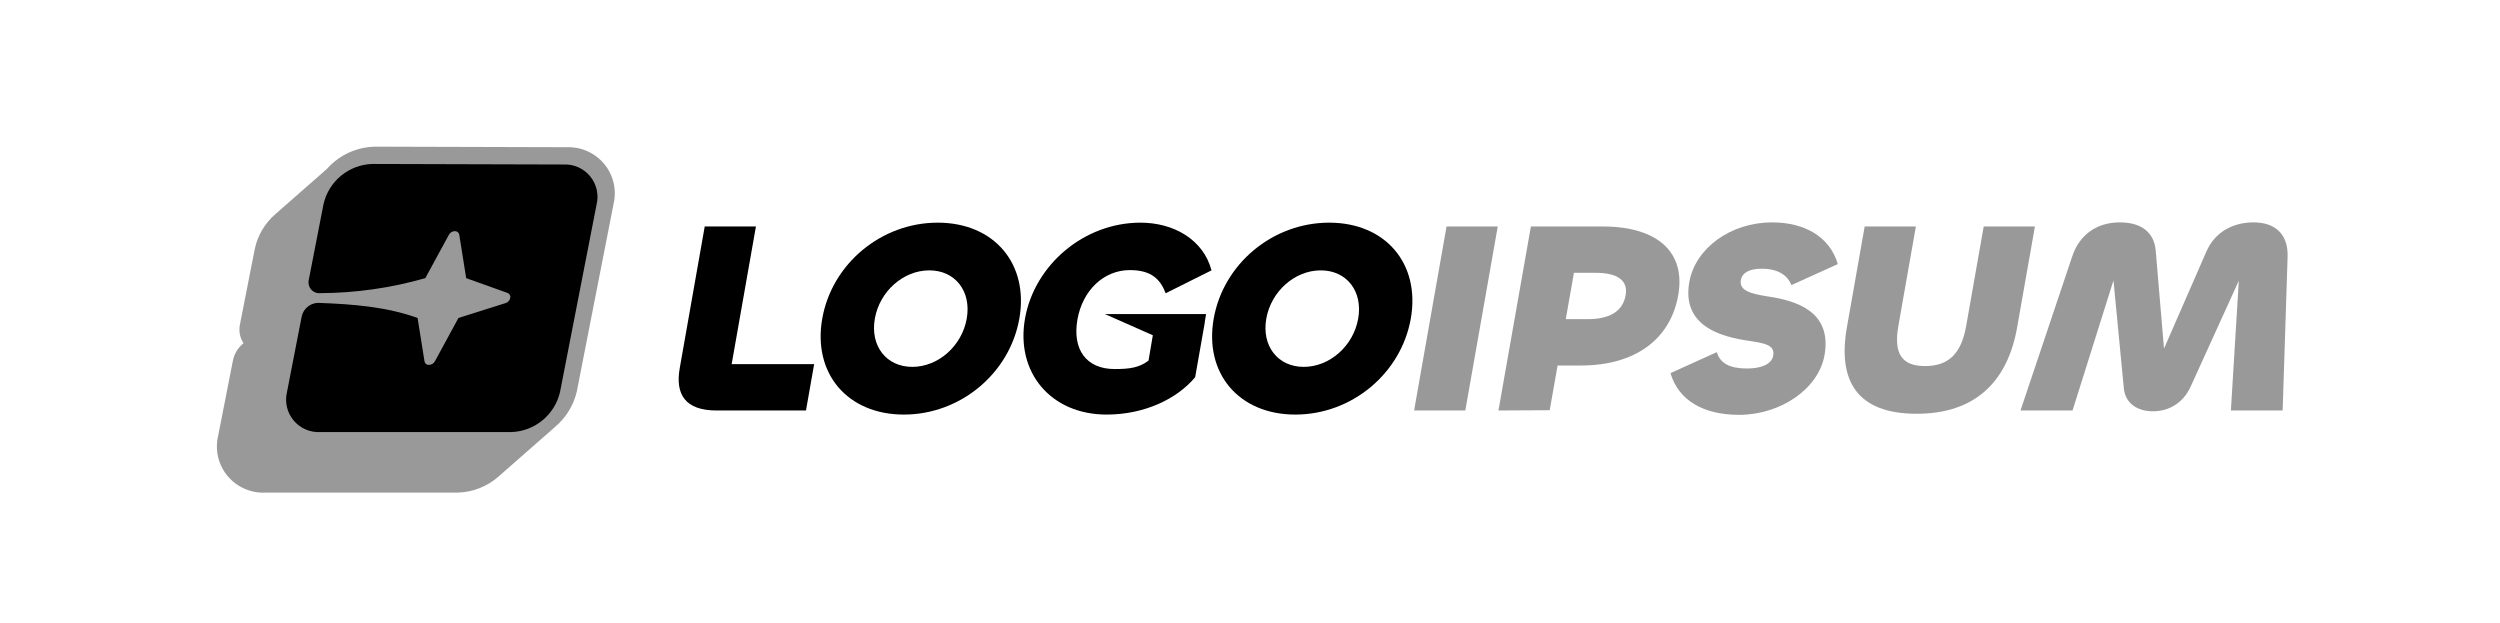 <svg width="289" height="72" viewBox="0 0 289 72" fill="none" xmlns="http://www.w3.org/2000/svg">
<g clip-path="url(#clip0_230_1368)">
<path d="M64.145 49.366L64.148 49.369L57.678 55.046C56.351 56.239 54.636 56.915 52.848 56.948L52.833 56.948H30.66C29.839 56.983 29.021 56.829 28.27 56.499C27.505 56.163 26.829 55.654 26.297 55.012C25.764 54.37 25.391 53.613 25.205 52.802C25.023 52.005 25.027 51.176 25.218 50.38L26.924 41.688C27.076 40.931 27.478 40.246 28.065 39.742L28.149 39.67C27.967 39.396 27.834 39.092 27.756 38.772C27.653 38.347 27.649 37.906 27.744 37.48L29.455 28.772L29.458 28.76C29.791 27.197 30.629 25.787 31.845 24.744L37.769 19.546C38.043 19.233 38.343 18.941 38.669 18.675C39.966 17.612 41.579 17.008 43.258 16.954L43.286 16.953L65.485 17.017C66.305 16.983 67.122 17.136 67.873 17.466C68.638 17.802 69.314 18.311 69.846 18.953C70.378 19.595 70.752 20.352 70.938 21.163C71.12 21.961 71.116 22.789 70.925 23.585L66.685 45.23L66.679 45.256C66.306 46.865 65.416 48.308 64.145 49.366Z" fill="black" fill-opacity="0.4"/>
<path d="M65.138 19.017C65.722 18.987 66.304 19.095 66.838 19.33C67.372 19.566 67.844 19.923 68.216 20.374C68.587 20.824 68.848 21.355 68.978 21.925C69.108 22.494 69.102 23.086 68.962 23.653L64.74 45.312C64.444 46.599 63.73 47.752 62.709 48.59C61.689 49.429 60.42 49.907 59.1 49.948H37.01C36.426 49.977 35.844 49.87 35.31 49.634C34.775 49.399 34.303 49.042 33.931 48.591C33.559 48.141 33.297 47.61 33.166 47.041C33.036 46.472 33.04 45.88 33.178 45.312L34.883 36.55C34.983 36.122 35.221 35.739 35.561 35.461C35.901 35.183 36.324 35.025 36.763 35.012C40.794 35.156 44.665 35.458 48.274 36.757L49.071 41.767C49.09 41.888 49.154 41.998 49.25 42.074C49.345 42.151 49.466 42.189 49.589 42.182C49.729 42.179 49.867 42.14 49.987 42.067C50.107 41.994 50.206 41.891 50.274 41.767L52.998 36.757L58.447 35.036C58.579 34.994 58.697 34.918 58.791 34.816C58.885 34.714 58.95 34.59 58.981 34.455C59.012 34.335 58.997 34.209 58.94 34.1C58.882 33.99 58.786 33.907 58.67 33.865L53.89 32.153L53.094 27.142C53.074 27.02 53.011 26.91 52.915 26.832C52.82 26.754 52.699 26.714 52.576 26.72C52.434 26.723 52.296 26.764 52.176 26.838C52.056 26.912 51.957 27.017 51.891 27.142L49.166 32.153C45.216 33.286 41.128 33.87 37.018 33.889C36.821 33.906 36.622 33.876 36.439 33.801C36.255 33.726 36.093 33.609 35.964 33.459C35.834 33.309 35.743 33.13 35.696 32.937C35.65 32.745 35.649 32.544 35.695 32.352L37.4 23.589C37.695 22.303 38.408 21.151 39.426 20.312C40.445 19.473 41.713 18.995 43.032 18.953L65.138 19.017Z" fill="black"/>
<path d="M201.026 47.956C196.93 47.956 194.024 46.286 193.108 43.134L198.464 40.708C198.844 42 199.954 42.599 201.97 42.599C203.538 42.599 204.806 42.126 204.983 41.117C205.206 39.857 203.959 39.668 202.057 39.384C198.908 38.911 194.389 37.682 195.284 32.609C195.973 28.701 200.053 25.707 204.853 25.707C208.629 25.707 211.534 27.377 212.451 30.529L207.095 32.955C206.67 31.915 205.668 31.064 203.652 31.064C202.244 31.064 201.398 31.506 201.243 32.388C201.032 33.586 202.373 33.964 204.429 34.279C207.546 34.752 211.815 35.949 210.915 41.054C210.226 44.962 205.826 47.956 201.026 47.956Z" fill="black" fill-opacity="0.4"/>
<path d="M233.57 47.452H239.586L244.317 32.419L245.514 44.867C245.677 46.664 247.121 47.546 248.881 47.546C250.673 47.546 252.339 46.632 253.216 44.741L258.807 32.451L257.89 47.452H263.874L264.448 29.678C264.52 27.094 263.036 25.707 260.508 25.707C258.204 25.707 256.069 26.747 255.044 29.111L250.159 40.298L249.205 29.016C249.014 26.652 247.292 25.707 245.052 25.707C242.46 25.707 240.429 27.062 239.569 29.583L233.57 47.452Z" fill="black" fill-opacity="0.4"/>
<path d="M213.501 37.841C212.39 44.144 214.78 47.831 221.564 47.831C228.316 47.831 232.07 44.144 233.181 37.841L235.237 26.181H229.317L227.289 37.683C226.711 40.961 225.192 42.316 222.536 42.316C219.912 42.316 218.871 40.961 219.449 37.683L221.477 26.181H215.557L213.501 37.841Z" fill="black" fill-opacity="0.4"/>
<path fill-rule="evenodd" clip-rule="evenodd" d="M173.221 47.453L179.147 47.421L180.058 42.253H182.746C189.018 42.253 193.104 39.227 194.004 34.122C194.876 29.174 191.66 26.181 185.26 26.181H176.972L173.221 47.453ZM181.947 31.538H184.475C187.035 31.538 188.218 32.452 187.924 34.122C187.607 35.919 186.187 36.895 183.531 36.895H181.003L181.947 31.538Z" fill="black" fill-opacity="0.4"/>
<path d="M167.221 26.181H173.141L169.39 47.453H163.47L167.221 26.181Z" fill="black" fill-opacity="0.4"/>
<path fill-rule="evenodd" clip-rule="evenodd" d="M140.304 36.832C139.187 43.166 143.212 47.925 149.74 47.925C156.268 47.925 161.971 43.166 163.088 36.832C164.205 30.498 160.18 25.739 153.652 25.739C147.124 25.739 141.421 30.498 140.304 36.832ZM157.008 36.832C156.452 39.983 153.72 42.41 150.712 42.41C147.704 42.41 145.828 39.983 146.384 36.832C146.94 33.681 149.671 31.254 152.679 31.254C155.687 31.254 157.564 33.681 157.008 36.832Z" fill="black"/>
<path d="M127.926 47.925C121.462 47.925 117.395 43.04 118.49 36.832C119.585 30.624 125.31 25.739 131.838 25.739C135.678 25.739 139.11 27.693 140.05 31.254L134.751 33.901C134.138 32.294 133.111 31.223 130.615 31.223C127.575 31.223 125.143 33.586 124.553 36.927C123.937 40.425 125.59 42.662 128.854 42.662C130.582 42.662 131.698 42.505 132.77 41.685L133.266 38.754L127.727 36.307H139.423L139.258 37.305H139.271L139.088 38.34L139.077 38.409L139.076 38.409L138.159 43.608C136.051 46.129 132.278 47.925 127.926 47.925Z" fill="black"/>
<path fill-rule="evenodd" clip-rule="evenodd" d="M95.052 36.832C93.935 43.166 97.96 47.925 104.488 47.925C111.016 47.925 116.719 43.166 117.836 36.832C118.953 30.498 114.928 25.739 108.4 25.739C101.872 25.739 96.169 30.498 95.052 36.832ZM111.756 36.832C111.2 39.983 108.468 42.41 105.46 42.41C102.452 42.41 100.576 39.983 101.132 36.832C101.687 33.681 104.419 31.254 107.427 31.254C110.435 31.254 112.311 33.681 111.756 36.832Z" fill="black"/>
<path d="M87.386 26.181L84.58 42.095H94.116L93.171 47.453H82.835C79.187 47.453 78.049 45.562 78.576 42.568L81.466 26.181H87.386Z" fill="black"/>
</g>
<defs>
<clipPath id="clip0_230_1368">
<rect width="240" height="41" fill="white" transform="translate(25 16)"/>
</clipPath>
</defs>
</svg>
